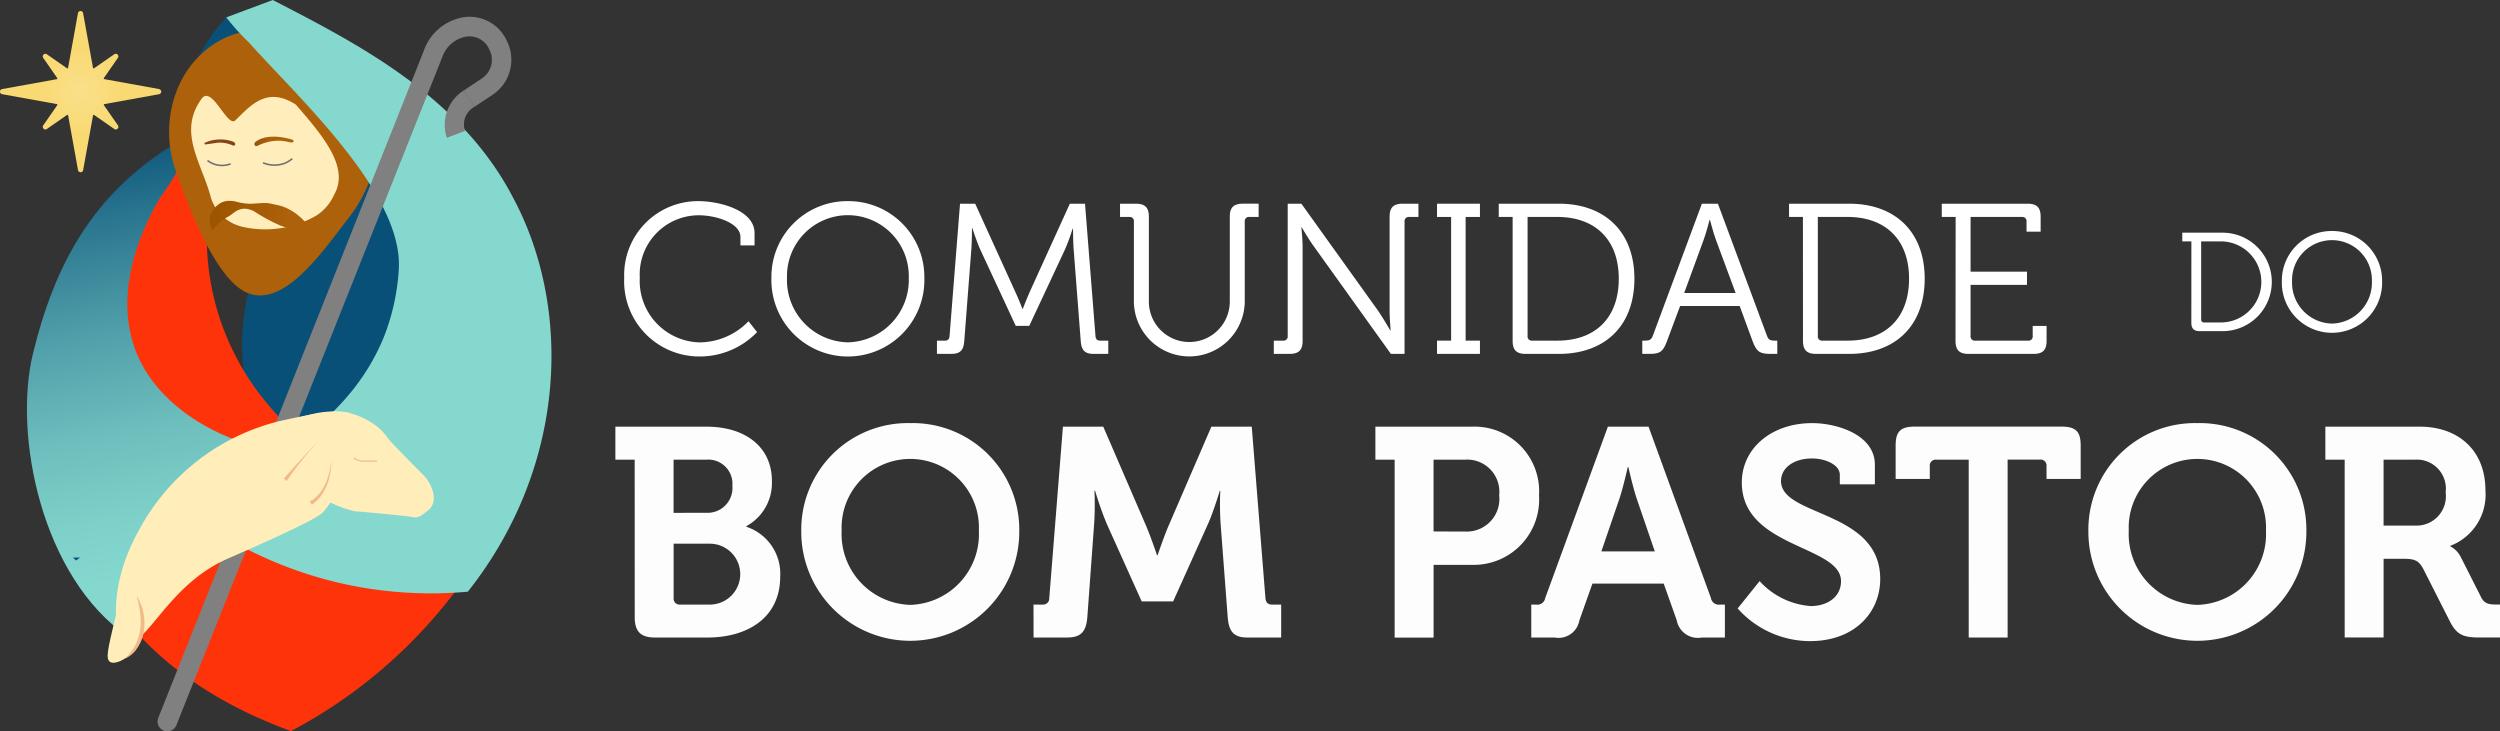 <svg xmlns="http://www.w3.org/2000/svg" xmlns:xlink="http://www.w3.org/1999/xlink" width="203.868" height="59.638" viewBox="0 0 203.868 59.638"><rect x="0" y="0" width="203.868" height="59.638" fill="#333333" stroke="none"/><defs><linearGradient id="a" x1="171.415" y1="-688.269" x2="156.112" y2="-574.643" gradientUnits="objectBoundingBox"><stop offset="0" stop-color="#085078"/><stop offset="0.048" stop-color="#115a7e"/><stop offset="0.392" stop-color="#4f9da9"/><stop offset="0.641" stop-color="#76c7c3"/><stop offset="0.768" stop-color="#85d8ce"/></linearGradient><linearGradient id="b" x1="0.443" y1="-0.041" x2="0.543" y2="1.049" gradientUnits="objectBoundingBox"><stop offset="0.01" stop-color="#085078"/><stop offset="0.17" stop-color="#2a758f"/><stop offset="0.38" stop-color="#519faa"/><stop offset="0.571" stop-color="#6dbebd"/><stop offset="0.732" stop-color="#7ed1c9"/><stop offset="0.845" stop-color="#85d8ce"/></linearGradient><linearGradient id="c" x1="-3.586" y1="-2.81" x2="-2.833" y2="-2.297" gradientUnits="objectBoundingBox"><stop offset="0" stop-color="#844415"/><stop offset="0.083" stop-color="#884713"/><stop offset="0.789" stop-color="#ac610a"/></linearGradient><linearGradient id="d" x1="2228.09" y1="424.085" x2="2212.787" y2="537.705" xlink:href="#a"/><linearGradient id="e" x1="7.65" y1="-5.729" x2="7.205" y2="-4.831" xlink:href="#a"/><linearGradient id="f" y1="0.5" x2="1" y2="0.5" gradientUnits="objectBoundingBox"><stop offset="0" stop-color="#9b5400"/><stop offset="0.789" stop-color="#ac610a"/></linearGradient><radialGradient id="g" cx="0.5" cy="0.5" r="0.265" gradientTransform="translate(0)" gradientUnits="objectBoundingBox"><stop offset="0" stop-color="#fae08b"/><stop offset="1" stop-color="#f9d972"/></radialGradient><linearGradient id="h" x1="-0.34" y1="8.78" x2="0.626" y2="8.78" xlink:href="#c"/><linearGradient id="i" x1="1.315" y1="-10.682" x2="2.279" y2="-10.682" xlink:href="#c"/></defs><g transform="translate(-147.275 -197.384)"><g transform="translate(325.234 216.222)"><path d="M361.148,220.818h-.742v-.709h3.221a4.015,4.015,0,1,1,0,8.029h-1.782c-.491,0-.7-.205-.7-.7Zm1.05,6.612h1.348a3.306,3.306,0,0,0,0-6.612h-1.6v6.361A.224.224,0,0,0,362.2,227.43Z" transform="translate(-360.406 -219.972)" fill="#fff"/><path d="M374.218,219.945a4.059,4.059,0,0,1,4.089,4.1,4.09,4.09,0,1,1-8.177,0A4.051,4.051,0,0,1,374.218,219.945Zm0,7.549a3.335,3.335,0,0,0,3.255-3.449,3.256,3.256,0,1,0-6.509,0A3.329,3.329,0,0,0,374.218,227.494Z" transform="translate(-362.011 -219.945)" fill="#fff"/></g><g transform="translate(167.022 208.252)"><path d="M183.547,225.381c1.167-4.091.439-7.033-1.673-10.619.785-.984,2.06-2.811,1.167-4.362a18.326,18.326,0,0,0,5.422,35.552,163.985,163.985,0,0,0-14.476-10.417C179.525,233.312,182.448,229.466,183.547,225.381Z" transform="translate(-170.925 -210.4)" fill="#085078"/><path d="M190.517,252.083c.092-.078.181-.155.271-.234-.2,0-.392-.006-.587-.014C190.307,251.918,190.412,252,190.517,252.083Z" transform="translate(-174.106 -217.238)" fill="url(#a)"/></g><path d="M174.693,237.333c-1.594-1.56-2.986-3.135-4.152-4.5a21.065,21.065,0,0,1-4.673-16.882c-1.9-.838-1.8-1.721-3.017-3.268-3.784,6.187-7.178,15.2-6.648,24.648Z" transform="translate(-1.464 -2.525)" fill="#fe330a"/><path d="M179.288,244.341H153.426c1.564,8.415,6.794,16.087,18.589,20.41a40.475,40.475,0,0,0,16.582-16.3h-.443c.563-.189,1.144-.375,1.754-.558A23.774,23.774,0,0,1,179.288,244.341Z" transform="translate(-1.015 -7.749)" fill="#fe330a"/><path d="M168.609,199.082a14.71,14.71,0,0,0-3.857,9c-.265,5.45,5.828-1.221,5.828-1.221l-.485-6.1Z" transform="translate(-2.883 -0.28)" fill="#085078"/><path d="M168.265,236.058c-4.492,3.108-9.113,6.914-10.068,15.624-7.14-4.886-9.4-16.52-7.807-23.092,1.758-7.242,4.841-12.965,11.378-17.019.427.975,1.675.57-1.03,4.319-2.1,3.556-3.313,7.789-2.261,11.524C159.463,231.15,162.968,234.469,168.265,236.058Z" transform="translate(-0.434 -2.341)" fill="url(#b)"/><path d="M179.889,204.642a9.307,9.307,0,0,0-11.315-3.817c-3.965,1.745-5.566,6.333-4.42,10.395l-.005-.01.019.06q.116.4.275.8c.8,2.248,3.023,8.4,5.633,9.609,3.055,1.419,6.291-3.414,8.432-6.169a10.945,10.945,0,0,0,2.031-4.311A8.438,8.438,0,0,0,179.889,204.642Z" transform="translate(-2.726 -0.457)" fill="url(#c)"/><g transform="translate(162.861 205.202)"><path d="M174.484,207.463c-2.386-1.557-3.739.129-4.941,1.282-.641.615-1.885-2.857-2.725-1.793-2.026,2.756,0,5.251.747,8.129a3.52,3.52,0,0,0,2.65,2.362,8.313,8.313,0,0,0,5.968-.953,3.94,3.94,0,0,0,1.43-1.7C178.872,212.549,176.679,210,174.484,207.463Z" transform="translate(-165.942 -206.747)" fill="#ffedbc"/></g><g transform="translate(153.215 242.844)"><path d="M154.66,252.077c-.092-.078-.181-.155-.271-.234.2,0,.392-.007.587-.014C154.87,251.912,154.765,251.993,154.66,252.077Z" transform="translate(-154.389 -251.829)" fill="url(#d)"/></g><g transform="translate(161.092 197.384)"><path d="M191.792,213.4c-4.3-8.194-12.679-12.477-19.543-16.015l-3.792,1.417a20.013,20.013,0,0,0,1.861,2.062c4.054,4.537,12.707,12.422,12.2,18.619a17.955,17.955,0,0,1-1.169,5.282c-3.864,9.682-15.33,12.695-17.528,13.232a33.556,33.556,0,0,0,13.673,6.879,33.2,33.2,0,0,0,10.663.758C196.344,235.283,196.643,222.344,191.792,213.4Z" transform="translate(-163.823 -197.384)" fill="url(#e)"/></g><g transform="translate(160.123 198.753)"><path d="M163.166,257.236h0a.8.8,0,0,1-.447-1.034L184.4,201.73a4.127,4.127,0,0,1,2.467-2.471l.17-.058a3.326,3.326,0,0,1,4.088,1.743,3.426,3.426,0,0,1-1.083,4.4l-.022.015-1.518,1.007-.88-1.327,1.507-1a1.823,1.823,0,0,0,.571-2.385,1.759,1.759,0,0,0-2.173-.94l-.122.042a2.536,2.536,0,0,0-1.513,1.525l-.009.024L164.2,256.791A.8.8,0,0,1,163.166,257.236Z" transform="translate(-162.663 -199.023)" fill="gray"/></g><path d="M172.009,238.341a17.812,17.812,0,0,0-11.56,8.963c-2.307,4.142-1.978,7.611-1.523,8.563a.842.842,0,0,0,.449.4c1.667.757,3.282-4.432,8.253-6.656.821-.367,7.246-3.119,7.846-3.814.241-.281.394-.479.394-.479a7.566,7.566,0,0,1,.969-1.192c2.056-2.02,4.283-2.343,4.158-3.278a1.333,1.333,0,0,0-.715-.9C177.347,238.105,179.579,236.634,172.009,238.341Z" transform="translate(-1.869 -6.634)" fill="#ffeeb9"/><g transform="translate(198.18 213.786)"><path d="M214.285,217.028c1.743,0,4.582.749,4.582,2.6v1.01h-1.15v-.68c0-1.15-1.986-1.777-3.4-1.777a4.822,4.822,0,0,0-4.808,5.087,5.01,5.01,0,0,0,4.86,5.279,5.594,5.594,0,0,0,4.006-1.725l.7.888a6.5,6.5,0,0,1-4.721,1.986,6.132,6.132,0,0,1-6.115-6.428A6.018,6.018,0,0,1,214.285,217.028Z" transform="translate(-208.241 -217.028)" fill="#fff"/><path d="M228.851,217.028a6.19,6.19,0,0,1,6.236,6.254,6.239,6.239,0,1,1-12.473,0A6.179,6.179,0,0,1,228.851,217.028Zm0,11.515a5.089,5.089,0,0,0,4.965-5.261,4.967,4.967,0,1,0-9.93,0A5.077,5.077,0,0,0,228.851,228.543Z" transform="translate(-210.613 -217.028)" fill="#fff"/><path d="M238.782,228.445h.645c.244,0,.366-.122.383-.383l.854-10.783H241.9l3.24,7.125c.3.627.61,1.445.61,1.445h.035s.314-.818.593-1.445l3.24-7.125h1.237l.854,10.783c.017.261.139.383.383.383h.661v1.08h-1.184c-.749,0-1.01-.313-1.063-1.062l-.574-7.439c-.053-.661-.053-1.707-.053-1.707h-.035a16.358,16.358,0,0,1-.627,1.707l-2.909,6.219h-1.1l-2.892-6.219c-.278-.61-.644-1.742-.644-1.742h-.035s0,1.08-.053,1.742l-.574,7.439c-.053.749-.314,1.062-1.063,1.062h-1.167Z" transform="translate(-213.281 -217.069)" fill="#fff"/><path d="M257.793,218.742a.341.341,0,0,0-.383-.383h-.749v-1.08h1.289c.749,0,1.062.313,1.062,1.062v6.934a3.3,3.3,0,1,0,6.6-.035v-6.9c0-.749.314-1.062,1.063-1.062h1.289v1.08h-.749a.341.341,0,0,0-.383.383v6.585a4.522,4.522,0,0,1-9.041,0Z" transform="translate(-216.231 -217.069)" fill="#fff"/><path d="M271.682,228.445h.748a.341.341,0,0,0,.384-.383V217.279h1.115l6.254,8.727c.418.61.993,1.6.993,1.6h.034s-.087-.959-.087-1.6v-7.665c0-.749.314-1.062,1.063-1.062h1.289v1.08h-.749a.341.341,0,0,0-.384.383v10.783h-1.115l-6.253-8.727c-.436-.593-1.011-1.586-1.011-1.586h-.034s.1.941.1,1.586v7.665c0,.749-.313,1.062-1.063,1.062h-1.288Z" transform="translate(-218.71 -217.069)" fill="#fff"/><path d="M287.62,228.445h1.15V218.359h-1.15v-1.08h3.5v1.08h-1.167v10.086h1.167v1.08h-3.5Z" transform="translate(-221.34 -217.069)" fill="#fff"/><path d="M294.781,218.359h-1.132v-1.08h4.912c3.693,0,6.15,2.247,6.15,6.114,0,3.9-2.457,6.132-6.15,6.132h-2.717c-.749,0-1.063-.313-1.063-1.062Zm1.6,10.086h2.055c3.014,0,5-1.777,5-5.052,0-3.257-2-5.034-5-5.034H296v9.7A.341.341,0,0,0,296.384,228.445Z" transform="translate(-222.335 -217.069)" fill="#fff"/><path d="M307.668,228.445h.226c.314,0,.505-.053.627-.383l4.007-10.783h1.307l4.006,10.783c.122.331.3.383.627.383h.209v1.08h-.557c-.872,0-1.132-.174-1.446-1.01l-1.063-2.892h-4.86l-1.08,2.892c-.313.837-.557,1.01-1.429,1.01h-.574Zm7.612-3.885-1.62-4.372c-.21-.575-.471-1.586-.471-1.586h-.034s-.261,1.01-.47,1.586l-1.6,4.372Z" transform="translate(-224.649 -217.069)" fill="#fff"/><path d="M323.132,218.359H322v-1.08h4.912c3.693,0,6.15,2.247,6.15,6.114,0,3.9-2.456,6.132-6.15,6.132H324.2c-.749,0-1.063-.313-1.063-1.062Zm1.6,10.086h2.055c3.013,0,5-1.777,5-5.052,0-3.257-2-5.034-5-5.034h-2.439v9.7A.341.341,0,0,0,324.735,228.445Z" transform="translate(-227.014 -217.069)" fill="#fff"/><path d="M338.049,218.359h-1.132v-1.08h7c.75,0,1.063.313,1.063,1.062v1.22h-1.15v-.819a.341.341,0,0,0-.383-.383h-4.181v4.46h4.6v1.08h-4.6v4.164a.341.341,0,0,0,.383.383h4.3a.341.341,0,0,0,.383-.383v-.819h1.132v1.22c0,.749-.313,1.062-1.063,1.062h-5.3c-.749,0-1.062-.313-1.062-1.062Z" transform="translate(-229.476 -217.069)" fill="#fff"/></g><g transform="translate(197.457 231.888)"><path d="M208.949,241.743h-1.574v-2.689h7.435c3.1,0,5.329,1.6,5.329,4.432a4.009,4.009,0,0,1-2.083,3.681v.048a4.033,4.033,0,0,1,2.761,4.045c0,3.439-2.737,4.989-5.934,4.989H210.6c-1.138,0-1.647-.483-1.647-1.647Zm5.885,4.335a2.028,2.028,0,0,0,2.083-2.2,1.971,1.971,0,0,0-2.132-2.132h-2.664v4.335Zm-2.179,7.484h2.47a2.483,2.483,0,0,0,0-4.965h-3v4.432A.485.485,0,0,0,212.655,253.562Z" transform="translate(-207.375 -238.764)" fill="#fdfdfd"/><path d="M234.419,238.707a8.687,8.687,0,0,1,8.888,8.767,8.889,8.889,0,1,1-17.777,0A8.687,8.687,0,0,1,234.419,238.707Zm0,14.822a5.772,5.772,0,0,0,5.594-6.054,5.6,5.6,0,1,0-11.189,0A5.773,5.773,0,0,0,234.419,253.529Z" transform="translate(-210.371 -238.707)" fill="#fdfdfd"/><path d="M248.212,253.562h.751a.5.5,0,0,0,.534-.533l1.114-13.975H253.9l3.536,8.186c.412.993.848,2.3.848,2.3h.048s.437-1.308.848-2.3l3.535-8.186h3.294l1.115,13.975c.023.339.193.533.533.533h.751v2.688h-2.737c-1.138,0-1.525-.483-1.622-1.647l-.581-7.653a24.544,24.544,0,0,1-.024-2.664H263.4s-.509,1.695-.944,2.664L259.6,253.3h-2.568l-2.857-6.346a27.554,27.554,0,0,1-.945-2.688h-.048a25.023,25.023,0,0,1-.024,2.688L252.6,254.6c-.1,1.163-.509,1.647-1.647,1.647h-2.737Z" transform="translate(-214.114 -238.764)" fill="#fdfdfd"/><path d="M283.17,241.743H281.6v-2.689h7.871a5.271,5.271,0,0,1,5.473,5.6,5.329,5.329,0,0,1-5.473,5.667h-3.124v5.933H283.17Zm5.716,5.862a2.663,2.663,0,0,0,2.81-2.955,2.624,2.624,0,0,0-2.761-2.907h-2.592V247.6Z" transform="translate(-219.623 -238.764)" fill="#fdfdfd"/><path d="M296.824,253.562h.387a.649.649,0,0,0,.751-.533l5.11-13.975h3.318l5.086,13.975a.649.649,0,0,0,.751.533h.387v2.688h-1.889a1.749,1.749,0,0,1-2.035-1.4l-1.065-3h-5.812l-1.066,3a1.724,1.724,0,0,1-2.01,1.4h-1.913Zm10.075-4.335-1.478-4.311c-.315-.944-.677-2.568-.677-2.568h-.049s-.363,1.623-.678,2.568l-1.477,4.311Z" transform="translate(-222.136 -238.764)" fill="#fdfdfd"/><path d="M318.773,251.591a6.233,6.233,0,0,0,4.167,2.035c1.308,0,2.47-.7,2.47-2.035,0-2.93-8.089-2.688-8.089-8.041,0-2.785,2.422-4.843,5.74-4.843,2.01,0,5.11.944,5.11,3.39v1.6h-2.858v-.775c0-.8-1.138-1.332-2.276-1.332-1.454,0-2.519.751-2.519,1.84,0,2.931,8.089,2.35,8.089,7.992,0,2.737-2.107,5.062-5.715,5.062a7.923,7.923,0,0,1-5.91-2.664Z" transform="translate(-225.463 -238.707)" fill="#fdfdfd"/><path d="M338.369,241.743h-2.64a.485.485,0,0,0-.533.533v1.042h-2.785V240.6c0-1.138.388-1.551,1.551-1.551h11.988c1.163,0,1.551.412,1.551,1.551v2.713h-2.785v-1.042a.485.485,0,0,0-.533-.533h-2.64V256.25h-3.172Z" transform="translate(-228.009 -238.764)" fill="#fdfdfd"/><path d="M360.123,238.707a8.687,8.687,0,0,1,8.888,8.767,8.889,8.889,0,1,1-17.777,0A8.687,8.687,0,0,1,360.123,238.707Zm0,14.822a5.772,5.772,0,0,0,5.594-6.054,5.6,5.6,0,1,0-11.189,0A5.773,5.773,0,0,0,360.123,253.529Z" transform="translate(-231.115 -238.707)" fill="#fdfdfd"/><path d="M375.954,241.743H374.38v-2.689h7.7c3.149,0,5.352,1.938,5.352,5.184a4.463,4.463,0,0,1-2.857,4.529v.048a1.972,1.972,0,0,1,.848.872L387.1,253c.266.509.678.557,1.211.557h.315v2.688H386.95c-1.283,0-1.84-.194-2.4-1.283l-2.2-4.335c-.363-.678-.726-.8-1.622-.8h-1.6v6.418h-3.173Zm5.692,5.376a2.4,2.4,0,0,0,2.543-2.712,2.366,2.366,0,0,0-2.494-2.664h-2.568v5.376Z" transform="translate(-234.935 -238.764)" fill="#fdfdfd"/></g><path d="M167.943,219.3a1.464,1.464,0,0,1,.013-1.408,1.657,1.657,0,0,1,.217-.319,1.2,1.2,0,0,1,.281-.266,1.242,1.242,0,0,1,.326-.2,2.271,2.271,0,0,1,.361-.1,2.368,2.368,0,0,1,.711.041,4.533,4.533,0,0,0,.634.139,4.454,4.454,0,0,0,.6.049,2.668,2.668,0,0,0,.311-.023c.1,0,.206-.009.311-.013a6.266,6.266,0,0,1,.64-.028,3.7,3.7,0,0,1,.61.1c.2.042.4.083.6.134a3.981,3.981,0,0,1,.561.226,4.55,4.55,0,0,1,1.831,1.65l-.068.124a6.409,6.409,0,0,1-2.355-.391,14.038,14.038,0,0,1-1.989-1.061c-.084-.05-.168-.109-.255-.152a2.147,2.147,0,0,0-.266-.094,1.412,1.412,0,0,0-.554-.064,1.662,1.662,0,0,0-.529.178c-.152.113-.3.2-.422.3-.245.177-.453.263-.686.432a4.441,4.441,0,0,0-.753.757Z" transform="translate(-3.382 -3.235)" fill="url(#f)"/><g transform="translate(183.509 204.763)"><path d="M190.876,210.08a3.306,3.306,0,0,1,1.379-3.859l.876,1.323-.436-.66.438.665a1.639,1.639,0,0,0-.778,1.966Z" transform="translate(-190.67 -206.221)" fill="gray"/></g><path d="M174.556,238.761c.214-.114,3.271-1.7,5.8-1.036a5.973,5.973,0,0,1,2.446,1.3,5.409,5.409,0,0,1,.605.721c.377.494,2.338,2.443,2.893,3s1.379,2.055.395,2.881-1,.554-1.838.468-3.344-.338-4.143-.391a8.843,8.843,0,0,1-3.706-1.834C175.687,242.839,174.556,238.761,174.556,238.761Z" transform="translate(-4.502 -6.63)" fill="#ffeeb9"/><g transform="translate(170.339 232.74)"><path d="M178.414,239.728s-5.2,4.908-2.952,5.518c3.56.966,3.559-3.577,3.362-4.663" transform="translate(-174.898 -239.728)" fill="#ffeeb9"/><path d="M179.307,242.175s-.149,2.7-1.806,3.509l.2.235S179.281,245.077,179.307,242.175Z" transform="translate(-175.327 -240.132)" fill="#f2ba89"/><path d="M177.781,240.5a29.588,29.588,0,0,0-2.569,3.235l-.211-.22S177.194,241.055,177.781,240.5Z" transform="translate(-174.915 -239.855)" fill="#f2ba89"/></g><path d="M160.243,204.823l-4.46-.807a.057.057,0,0,1-.043-.035.059.059,0,0,1,.006-.055l1.131-1.629a.213.213,0,0,0-.3-.3l-1.63,1.131a.057.057,0,0,1-.055.007.06.06,0,0,1-.034-.043l-.807-4.46a.213.213,0,0,0-.418,0l-.806,4.46a.059.059,0,0,1-.035.043.057.057,0,0,1-.055-.007L151.112,202a.213.213,0,0,0-.3.3l1.131,1.629a.057.057,0,0,1,.007.055.059.059,0,0,1-.043.035l-4.46.807a.212.212,0,0,0,0,.417l4.46.807a.059.059,0,0,1,.043.035.057.057,0,0,1-.007.055l-1.131,1.629a.213.213,0,0,0,.3.3l1.629-1.131a.058.058,0,0,1,.09.038l.806,4.46a.213.213,0,0,0,.418,0l.807-4.46a.06.06,0,0,1,.034-.043.059.059,0,0,1,.055.006l1.63,1.131a.213.213,0,0,0,.3-.3l-1.131-1.629a.059.059,0,0,1-.006-.055.057.057,0,0,1,.043-.035l4.46-.807a.212.212,0,0,0,0-.417Z" transform="translate(0 -0.178)" fill="url(#g)"/><path d="M175.286,211s-1.851-.662-2.971.082c0,0-.252.121-.178.319s.336.028.336.028a3.87,3.87,0,0,1,.935-.3,3.265,3.265,0,0,1,.794-.068c.611.028,1.008.235,1.094.1C175.313,211.126,175.322,211.08,175.286,211Z" transform="translate(-4.101 -2.201)" fill="url(#h)"/><path d="M167.263,211.274a3.091,3.091,0,0,1,2.327-.093s.2.082.156.24-.261.039-.261.039a2.393,2.393,0,0,0-.747-.19,1.933,1.933,0,0,0-.46,0c-.094.013-.831.12-.959.134a.072.072,0,0,1-.056-.013C167.235,211.368,167.251,211.307,167.263,211.274Z" transform="translate(-3.296 -2.242)" fill="url(#i)"/><path d="M172.959,213.216a2.418,2.418,0,0,0,1.75.048,2.131,2.131,0,0,0,.636-.387" transform="translate(-4.238 -2.557)" fill="none" stroke="#707070" stroke-miterlimit="10" stroke-width="0.13"/><path d="M167.541,213.059a1.937,1.937,0,0,0,1.886.273" transform="translate(-3.344 -2.587)" fill="none" stroke="#707070" stroke-miterlimit="10" stroke-width="0.13"/><path d="M181.832,242.11a1.463,1.463,0,0,0,.916.262,7.36,7.36,0,0,1,.969.011" transform="translate(-5.703 -7.381)" fill="none" stroke="#f2ba89" stroke-miterlimit="10" stroke-width="0.1"/><g transform="translate(156.053 244.565)"><path d="M159.164,253.89c-.164.7-.439,1.882-.792,3.36-.56,2.356-.767,3.17-.4,3.425.382.271,1.248-.186,1.741-.682,1.633-1.644.372-4.93.291-5.137" transform="translate(-157.787 -253.89)" fill="#ffeeb9"/><path d="M160.422,255.547c.054.183.123.436.184.74a7.568,7.568,0,0,1,.147,1.121,4.274,4.274,0,0,1-.43,2.189,6.217,6.217,0,0,1-.848,1.1,2.271,2.271,0,0,0,.986-.83,3.426,3.426,0,0,0,.608-1.987A4.234,4.234,0,0,0,160.422,255.547Z" transform="translate(-158.066 -254.163)" fill="#f2ba89"/></g></g></svg>